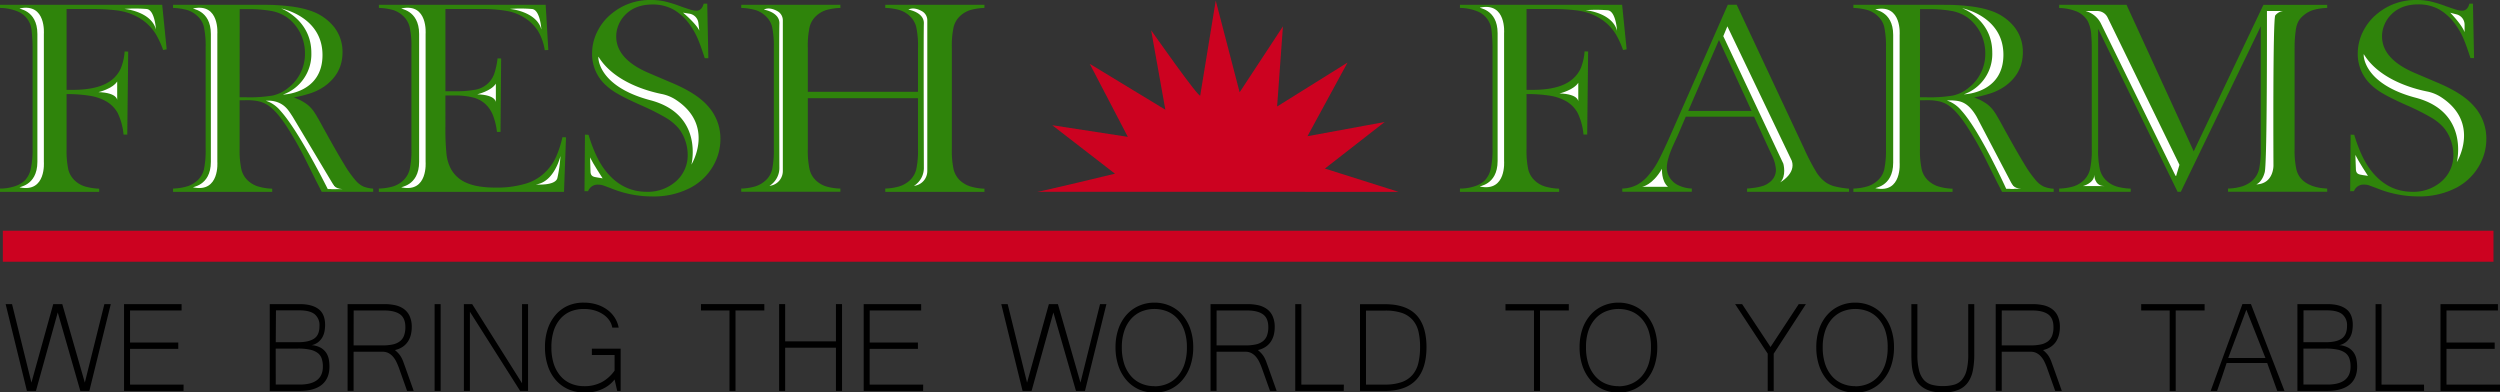 <svg xmlns="http://www.w3.org/2000/svg" viewBox="0 0 1073.89 168.6"><rect x="0" y="0" width="1073.89" height="168.6" fill="#333333" stroke="none"/><defs><style>.cls-1{fill:#2f840b;}.cls-2{fill:#cc0220;}.cls-3{fill:#fff;}</style></defs><g id="Layer_2" data-name="Layer 2"><g id="Layer_2-2" data-name="Layer 2"><path class="cls-1" d="M28.6,40.42V63.9a38.86,38.86,0,0,0,.73,8.86,9.74,9.74,0,0,0,2.8,4.79,11,11,0,0,0,4.24,2.5,24.17,24.17,0,0,0,6.23,1v1.36H0V81a19.86,19.86,0,0,0,6.07-.91,11.29,11.29,0,0,0,4.46-2.44,10.28,10.28,0,0,0,2.67-5A37.81,37.81,0,0,0,14,63.9V20.54a69,69,0,0,0-.47-7.83A9.66,9.66,0,0,0,7.8,5,20.67,20.67,0,0,0,0,3.41V2.06H69.67L71.6,21.18l-1.53.3A39,39,0,0,0,67,14.77a21.07,21.07,0,0,0-8.8-7.94,24.9,24.9,0,0,0-7.53-2.3,82.82,82.82,0,0,0-11.74-.65H28.6V38.6h2.67Q43.06,38.6,48.4,34a13,13,0,0,0,3.53-4.74,23,23,0,0,0,1.6-7.15l1.54.06-.4,35.66h-1.6a27,27,0,0,0-2.5-9.27,13.22,13.22,0,0,0-5.37-5.26,21,21,0,0,0-6.57-2.15A60.66,60.66,0,0,0,28.6,40.42Z"/><path class="cls-1" d="M102.93,43.07V63.9a37.93,37.93,0,0,0,.77,8.91,9.68,9.68,0,0,0,2.83,4.8,11.51,11.51,0,0,0,4.17,2.44,23.6,23.6,0,0,0,6.23,1v1.36H74.33V81a23.61,23.61,0,0,0,6.24-1,11.55,11.55,0,0,0,4.16-2.44,9.19,9.19,0,0,0,2.87-4.77,39.49,39.49,0,0,0,.73-8.94V20.54a39.59,39.59,0,0,0-.73-8.95,9.16,9.16,0,0,0-2.87-4.76,10.77,10.77,0,0,0-4.2-2.48,24.73,24.73,0,0,0-6.2-.94V2.06h32.14c5.37,0,8.91,0,10.6.06q10.34.41,16.2,2.47a21.82,21.82,0,0,1,10.23,7,17.22,17.22,0,0,1,3.63,10.86q0,9.18-7.86,14.71a23.39,23.39,0,0,1-5.3,2.7,51.56,51.56,0,0,1-7.77,2A21.11,21.11,0,0,1,132.13,45a14.22,14.22,0,0,1,2.8,3.09c.85,1.24,2.11,3.43,3.8,6.56q5.94,10.77,9,15.74a47.54,47.54,0,0,0,5.1,7.21A10.27,10.27,0,0,0,156,80.08a13.44,13.44,0,0,0,4.3.94v1.36H138.2q-1.66-3.24-2.13-4.12L131.4,68.9A142.13,142.13,0,0,0,122.93,54q-4.26-6.42-7.8-8.77a12.16,12.16,0,0,0-3.86-1.68,22.14,22.14,0,0,0-5.07-.5Zm0-1.29h2.54A58.9,58.9,0,0,0,117.3,41a16.13,16.13,0,0,0,6.7-3.41A18.31,18.31,0,0,0,131,23a19.45,19.45,0,0,0-2-8.74,18.48,18.48,0,0,0-5.64-6.74,17.34,17.34,0,0,0-6.66-2.79,58,58,0,0,0-11-.8h-2.74Z"/><path class="cls-1" d="M234.4,2.06l1.13,19.42-1.53.06a22.91,22.91,0,0,0-2.87-8.18,18.4,18.4,0,0,0-5.8-5.71,20.77,20.77,0,0,0-7.4-2.91,59.88,59.88,0,0,0-11.33-.86H191.33V39.19h4a43.9,43.9,0,0,0,9.14-.71,10.56,10.56,0,0,0,7.76-6.56,31.54,31.54,0,0,0,1.5-6.85l1.54.05L215,56.66h-1.53a28.76,28.76,0,0,0-1.77-7.29,13.68,13.68,0,0,0-3.23-4.71,12.17,12.17,0,0,0-5.2-2.77,31.73,31.73,0,0,0-8.14-.88h-3.8V54.49a104,104,0,0,0,.47,11.73,17.45,17.45,0,0,0,1.8,6.15,13.54,13.54,0,0,0,6.9,6.21q4.63,2,12.23,2a43.15,43.15,0,0,0,13.4-1.79,20.13,20.13,0,0,0,8.8-5.56,21.41,21.41,0,0,0,3.9-5.77,46.2,46.2,0,0,0,2.77-8.53l1.53.06-.86,23.42H162.73V81a24.31,24.31,0,0,0,6.17-.94,11.31,11.31,0,0,0,4.23-2.47,9.63,9.63,0,0,0,2.84-4.8,38,38,0,0,0,.76-8.91V20.54a38.08,38.08,0,0,0-.76-8.92,9.6,9.6,0,0,0-2.84-4.79A10.84,10.84,0,0,0,169,4.35a24.63,24.63,0,0,0-6.24-.94V2.06Z"/><path class="cls-1" d="M251.07,82.14l.2-24.3,1.53.06q2.8,9.27,6.67,14.61,7.26,9.87,18.26,9.87a18.15,18.15,0,0,0,12.67-4.53,14.83,14.83,0,0,0,5-11.48,18.42,18.42,0,0,0-1.1-6.12,17,17,0,0,0-3-5.35,22,22,0,0,0-5.43-4.42,107.26,107.26,0,0,0-10.7-5.35q-6.33-2.82-9.7-4.77a26.87,26.87,0,0,1-5.43-3.94A18,18,0,0,1,254.33,23a21,21,0,0,1,2.24-9.42,22.69,22.69,0,0,1,6.23-7.76A25.62,25.62,0,0,1,279.53,0a28.47,28.47,0,0,1,5.8.56,53.41,53.41,0,0,1,7.14,2.21q3.33,1.17,4.53,1.5a8.54,8.54,0,0,0,2.13.32c1.56,0,2.6-1,3.14-3h1.53L304.27,25h-1.54c-1.19-3.73-2.23-6.58-3.09-8.56a30.64,30.64,0,0,0-3.1-5.5,22.57,22.57,0,0,0-7.18-6.8,18.19,18.19,0,0,0-9.05-2.21q-7.46,0-11.78,4.48a13.46,13.46,0,0,0-2.83,4.3,12.74,12.74,0,0,0-1,4.95q0,9.83,14.31,15.84l9.38,4Q299.22,40,304,45.47a20.74,20.74,0,0,1,5.46,14.25A22.84,22.84,0,0,1,307,70.05a24.2,24.2,0,0,1-10.4,10.6,34.06,34.06,0,0,1-16.33,3.73,46.37,46.37,0,0,1-16.54-3c-2.75-1.06-4.4-1.67-4.93-1.83a6.61,6.61,0,0,0-1.8-.23,4.39,4.39,0,0,0-4.4,2.82Z"/><path class="cls-1" d="M347,39.42h47.33V20.54a38.08,38.08,0,0,0-.76-8.95,9.59,9.59,0,0,0-2.84-4.76,11.34,11.34,0,0,0-4.23-2.48,24.61,24.61,0,0,0-6.23-.94V2.06h42.6V3.41a24.31,24.31,0,0,0-6.17.94,11.34,11.34,0,0,0-4.23,2.48,9.6,9.6,0,0,0-2.84,4.79,38.08,38.08,0,0,0-.76,8.92V63.9a37.79,37.79,0,0,0,.76,8.89,10,10,0,0,0,2.84,4.82,12.1,12.1,0,0,0,4.23,2.44,23.31,23.31,0,0,0,6.17,1v1.36h-42.6V81a23.6,23.6,0,0,0,6.23-1,12.1,12.1,0,0,0,4.23-2.44,9.62,9.62,0,0,0,2.84-4.77,38,38,0,0,0,.76-8.94V42.19H347V63.9a37.93,37.93,0,0,0,.77,8.91,9.61,9.61,0,0,0,2.83,4.8,11.51,11.51,0,0,0,4.17,2.44A23.46,23.46,0,0,0,361,81v1.36H318.4V81a23.46,23.46,0,0,0,6.23-1,11.51,11.51,0,0,0,4.17-2.44,9.26,9.26,0,0,0,2.87-4.77,39.49,39.49,0,0,0,.73-8.94V20.54a39.59,39.59,0,0,0-.73-8.95,9.23,9.23,0,0,0-2.87-4.76,10.77,10.77,0,0,0-4.2-2.48,24.8,24.8,0,0,0-6.2-.94V2.06H361V3.41a24.39,24.39,0,0,0-6.17.94,11.41,11.41,0,0,0-4.23,2.48,9.58,9.58,0,0,0-2.83,4.79,38,38,0,0,0-.77,8.92Z"/><path class="cls-1" d="M655.73,40.42V63.9a38.86,38.86,0,0,0,.73,8.86,9.74,9.74,0,0,0,2.8,4.79,11,11,0,0,0,4.23,2.5,23.83,23.83,0,0,0,6.24,1v1.36h-42.6V81a19.8,19.8,0,0,0,6.06-.91,11.41,11.41,0,0,0,4.47-2.44,10.44,10.44,0,0,0,2.67-5,37.81,37.81,0,0,0,.8-8.77V20.54a69,69,0,0,0-.47-7.83A9.68,9.68,0,0,0,634.93,5a20.67,20.67,0,0,0-7.8-1.59V2.06h69.66l1.94,19.12-1.54.3a39.14,39.14,0,0,0-3.06-6.71,21.13,21.13,0,0,0-8.8-7.94,24.88,24.88,0,0,0-7.54-2.3,82.57,82.57,0,0,0-11.73-.65H655.73V38.6h2.66q11.8,0,17.14-4.65a13.1,13.1,0,0,0,3.53-4.74,23.33,23.33,0,0,0,1.6-7.14l1.53.05-.4,35.66h-1.6a26.76,26.76,0,0,0-2.5-9.27,13.13,13.13,0,0,0-5.36-5.26,21,21,0,0,0-6.57-2.15A60.66,60.66,0,0,0,655.73,40.42Z"/><path class="cls-1" d="M794.26,82.38h-43.8V81c4-.31,6.71-.9,8.27-1.76q4.13-2.3,4.13-6.36A16.69,16.69,0,0,0,761,66.43L759.86,64l-6.4-13.89H724.13l-3.47,8.12L719,61.84q-3,6.48-3,10.18a7.93,7.93,0,0,0,1.1,4.06,8.88,8.88,0,0,0,3,3.06A14.63,14.63,0,0,0,726.73,81v1.36H696.86V81a15,15,0,0,0,6.2-1.53,17.08,17.08,0,0,0,5.2-4.35,33.08,33.08,0,0,0,4.17-6.21q2-3.8,5.36-11.38l24.4-55.49H746L775,63.9a92.58,92.58,0,0,0,5.2,10,15.45,15.45,0,0,0,4.2,4.53,12.37,12.37,0,0,0,3.67,1.62,39.78,39.78,0,0,0,6.2,1ZM752.39,47.66l-14-30.48-13.2,30.48Z"/><path class="cls-1" d="M824.73,43.07V63.9a38,38,0,0,0,.76,8.91,9.58,9.58,0,0,0,2.84,4.8,11.55,11.55,0,0,0,4.16,2.44,23.21,23.21,0,0,0,6.24,1v1.36h-42.6V81a23.19,23.19,0,0,0,6.23-1,11.51,11.51,0,0,0,4.17-2.44,9.2,9.2,0,0,0,2.86-4.77,39.36,39.36,0,0,0,.74-8.94V20.54a39.46,39.46,0,0,0-.74-8.95,9.21,9.21,0,0,0-2.86-4.76,10.77,10.77,0,0,0-4.2-2.48,25.27,25.27,0,0,0-6.2-.94V2.06h32.13q8.07,0,10.6.06,10.33.41,16.2,2.47a21.82,21.82,0,0,1,10.23,7,17.17,17.17,0,0,1,3.64,10.86q0,9.18-7.87,14.71a23.39,23.39,0,0,1-5.3,2.7,50.93,50.93,0,0,1-7.77,2A21.46,21.46,0,0,1,853.93,45a14.75,14.75,0,0,1,2.8,3.09q1.26,1.86,3.8,6.56,5.93,10.77,9,15.74a49,49,0,0,0,5.1,7.21,10.18,10.18,0,0,0,3.24,2.53,13.32,13.32,0,0,0,4.3.94v1.36H860q-1.66-3.24-2.13-4.12l-4.67-9.36A144,144,0,0,0,844.73,54q-4.28-6.42-7.8-8.77a12.34,12.34,0,0,0-3.87-1.68,22.14,22.14,0,0,0-5.07-.5Zm0-1.29h2.53A58.83,58.83,0,0,0,839.09,41a16.13,16.13,0,0,0,6.7-3.41,18.31,18.31,0,0,0,7-14.59,19.32,19.32,0,0,0-2-8.74,18.45,18.45,0,0,0-5.63-6.74,17.39,17.39,0,0,0-6.67-2.79,57.93,57.93,0,0,0-11-.8h-2.73Z"/><path class="cls-1" d="M999.66,3.41a24,24,0,0,0-6.1.92,11.76,11.76,0,0,0-4.23,2.44,8.37,8.37,0,0,0-2.2,2.73,11.59,11.59,0,0,0-1,3.8,48.81,48.81,0,0,0-.47,7.24V63.9a37.28,37.28,0,0,0,.8,9,9.12,9.12,0,0,0,2.87,4.71Q993,80.73,999.66,81v1.36h-42.6V81a23.06,23.06,0,0,0,6.23-1,12.24,12.24,0,0,0,4.24-2.44,9.64,9.64,0,0,0,2.83-4.8,37.93,37.93,0,0,0,.77-8.91V11.3L936.79,82.38h-1.4l-34.13-70V63.9a37.87,37.87,0,0,0,.77,8.94,9.56,9.56,0,0,0,2.83,4.77,11.39,11.39,0,0,0,4.23,2.47,24,24,0,0,0,6.17.94v1.36H884.53V81a23.79,23.79,0,0,0,6.16-.94,11.43,11.43,0,0,0,4.24-2.47,9.64,9.64,0,0,0,2.83-4.8,37.93,37.93,0,0,0,.77-8.91V20.54c0-1.81-.07-3.51-.2-5.12a15.25,15.25,0,0,0-1.54-6.36A10.15,10.15,0,0,0,892.23,5a21.47,21.47,0,0,0-7.7-1.56V2.06h28.93L942.33,65l29.93-62.9h27.4Z"/><path class="cls-1" d="M1009.53,82.14l.2-24.3,1.53.06q2.81,9.27,6.67,14.62,7.26,9.86,18.26,9.86a18.15,18.15,0,0,0,12.67-4.53,14.83,14.83,0,0,0,5-11.48,18.42,18.42,0,0,0-1.1-6.12,17,17,0,0,0-3-5.35,21.79,21.79,0,0,0-5.43-4.41,104.73,104.73,0,0,0-10.7-5.36q-6.33-2.82-9.7-4.77a27.16,27.16,0,0,1-5.43-3.94A18,18,0,0,1,1012.79,23a21,21,0,0,1,2.24-9.42,22.81,22.81,0,0,1,6.23-7.76A25.62,25.62,0,0,1,1038,0a28.4,28.4,0,0,1,5.8.56,53.41,53.41,0,0,1,7.14,2.21q3.33,1.17,4.53,1.5a8.54,8.54,0,0,0,2.13.32c1.56,0,2.6-1,3.14-3h1.53l.47,23.36h-1.54c-1.19-3.73-2.23-6.58-3.09-8.56a30.64,30.64,0,0,0-3.1-5.5,22.57,22.57,0,0,0-7.18-6.8,18.19,18.19,0,0,0-9-2.21q-7.45,0-11.78,4.48a13.46,13.46,0,0,0-2.83,4.3,12.74,12.74,0,0,0-1,4.95q0,9.83,14.31,15.84l9.39,4q10.85,4.53,15.64,10a20.74,20.74,0,0,1,5.46,14.25,22.84,22.84,0,0,1-2.47,10.33,24.15,24.15,0,0,1-10.4,10.6,34.06,34.06,0,0,1-16.33,3.73,46.37,46.37,0,0,1-16.54-3c-2.75-1.06-4.4-1.67-4.93-1.83a6.61,6.61,0,0,0-1.8-.23,4.39,4.39,0,0,0-4.4,2.82Z"/><path class="cls-2" d="M445.64,82.38c1.11,0,33.3-7.77,33.3-7.77L452,53.79l32.47,5L468.11,27.43l32.47,19.7L494.48,13s20.81,29.69,21.09,28S522.23.24,522.23.24l10.26,39.4,18.6-28.3-2.5,34.41,30.25-18.87L561.63,58.51l33.15-6.1-25.66,20,31.64,10Z"/><rect class="cls-2" x="1.22" y="99.11" width="1069.87" height="13.32"/><path d="M47.59,130.63l-9.21,37.29H34.5l-9.69-33.71-9.37,33.71H11.56L2.42,130.63H5.17l8.33,33.72,9.37-33.72h3.88l9.69,33.72,8.4-33.72Z"/><path d="M78.84,167.92H53.28V130.63H78v2.73H55.86v13.79H76.58v2.72H55.86V165.2h23Z"/><path d="M141.52,157.47q0,5.07-3.24,7.76t-9.55,2.69H115.87V130.63h12.79q5.34,0,8.16,2.13t2.83,6.8a15.58,15.58,0,0,1-.24,2.67,8.61,8.61,0,0,1-.89,2.57,7.44,7.44,0,0,1-1.78,2.13,6.89,6.89,0,0,1-2.91,1.34,9.53,9.53,0,0,1,4,1.14,7.06,7.06,0,0,1,2.33,2.2,7.86,7.86,0,0,1,1.1,2.84A17.64,17.64,0,0,1,141.52,157.47ZM118.45,147H128c3.15,0,5.46-.53,7-1.6s2.23-2.86,2.23-5.38a6.06,6.06,0,0,0-2.07-5.05c-1.38-1.1-3.59-1.66-6.62-1.66l-10,0Zm0,18.19h10.24q10,0,10-7.73a10.37,10.37,0,0,0-.52-3.48,5.06,5.06,0,0,0-1.76-2.4,8.53,8.53,0,0,0-3.29-1.39,24,24,0,0,0-5.16-.46h-9.53Z"/><path d="M177.71,167.92h-2.84L171.35,158a26.52,26.52,0,0,0-1.15-2.69,9.75,9.75,0,0,0-1.47-2.19,6.54,6.54,0,0,0-1.92-1.49,5.65,5.65,0,0,0-2.54-.54H151.89v16.82h-2.58V130.63h15.93a21.72,21.72,0,0,1,4.31.43,10.25,10.25,0,0,1,3.72,1.52,7.67,7.67,0,0,1,2.6,3,10.85,10.85,0,0,1,1,4.92,13.4,13.4,0,0,1-.44,3.49,9.2,9.2,0,0,1-1.32,2.89,8.11,8.11,0,0,1-2.26,2.18,9.6,9.6,0,0,1-3.22,1.31,13.34,13.34,0,0,1,1.65,1.57,9.15,9.15,0,0,1,1.11,1.6,12.89,12.89,0,0,1,.85,1.87c.24.68.53,1.47.85,2.35Zm-25.82-19.54h12.28a21.58,21.58,0,0,0,4.5-.41,7.71,7.71,0,0,0,3.08-1.35,5.42,5.42,0,0,0,1.79-2.43,10.17,10.17,0,0,0,.59-3.68q0-3.85-2.31-5.5t-6.9-1.65h-13Z"/><path d="M189.28,167.92h-2.59V130.63h2.59Z"/><path d="M226.83,167.92h-3.4l-21.58-34v34h-2.59V130.63h3.56l21.42,34v-34h2.59Z"/><path d="M251,168.6a16.71,16.71,0,0,1-6.9-1.39,15.57,15.57,0,0,1-5.34-3.94,17.51,17.51,0,0,1-3.44-6.13,24.75,24.75,0,0,1-1.22-8,24.2,24.2,0,0,1,1.23-8,17.83,17.83,0,0,1,3.44-6A15.07,15.07,0,0,1,244,131.3,16.62,16.62,0,0,1,250.8,130a18.61,18.61,0,0,1,5.43.77,15.24,15.24,0,0,1,4.49,2.18,12.69,12.69,0,0,1,3.27,3.39,12.3,12.3,0,0,1,1.77,4.39H263a7.4,7.4,0,0,0-1.24-3.08,9.71,9.71,0,0,0-2.57-2.54,13.47,13.47,0,0,0-3.68-1.74,15.68,15.68,0,0,0-4.62-.64,15,15,0,0,0-5.69,1,12,12,0,0,0-4.44,3.15,14.77,14.77,0,0,0-2.9,5.18,22.55,22.55,0,0,0-1,7.1,22.82,22.82,0,0,0,1,7.1,15.34,15.34,0,0,0,2.9,5.26,12.07,12.07,0,0,0,4.46,3.25,14.42,14.42,0,0,0,5.73,1.11,15.67,15.67,0,0,0,7.63-1.77A16.28,16.28,0,0,0,264,159.2v-6.7h-9.76v-2.73H266.6v18.15h-1.48L264,163a13.82,13.82,0,0,1-2.72,2.64,14.68,14.68,0,0,1-3.15,1.73,16.38,16.38,0,0,1-3.47,1A21.54,21.54,0,0,1,251,168.6Z"/><path d="M328.32,133.36H315.94v34.56h-2.58V133.36H301.11v-2.73h27.21Z"/><path d="M361.7,167.92h-2.62V149.36H337.27v18.56h-2.59V130.63h2.59v16h21.81v-16h2.62Z"/><path d="M396.53,167.92H371V130.63h24.69v2.73h-22.1v13.79h20.71v2.72H373.56V165.2h23Z"/><path d="M475.27,130.63l-9.21,37.29h-3.87l-9.7-33.71-9.37,33.71h-3.87l-9.15-37.29h2.75l8.33,33.72,9.37-33.72h3.88l9.69,33.72,8.41-33.72Z"/><path d="M495.89,130a16.3,16.3,0,0,1,6.69,1.37,15.08,15.08,0,0,1,5.28,3.88,18.16,18.16,0,0,1,3.46,6.06,23.68,23.68,0,0,1,1.24,7.9,24.2,24.2,0,0,1-1.23,7.9,18.43,18.43,0,0,1-3.44,6.14,15.32,15.32,0,0,1-5.26,4,16.84,16.84,0,0,1-13.49,0,15.53,15.53,0,0,1-5.29-4,18.36,18.36,0,0,1-3.44-6.13,24.25,24.25,0,0,1-1.23-7.93,23.88,23.88,0,0,1,1.25-7.94,18,18,0,0,1,3.47-6,15.34,15.34,0,0,1,5.28-3.86A16.26,16.26,0,0,1,495.89,130Zm0,35.93a14,14,0,0,0,5.6-1.11,12.37,12.37,0,0,0,4.45-3.25,15.34,15.34,0,0,0,2.9-5.26,22.52,22.52,0,0,0,1-7.1,21.8,21.8,0,0,0-1.05-7.08,14.85,14.85,0,0,0-2.91-5.16,12.15,12.15,0,0,0-4.39-3.17,15,15,0,0,0-11.19,0,12.39,12.39,0,0,0-4.44,3.18,14.89,14.89,0,0,0-2.92,5.16,21.69,21.69,0,0,0-1.05,7,22.53,22.53,0,0,0,1,7.1,15.32,15.32,0,0,0,2.89,5.26,12.22,12.22,0,0,0,4.43,3.25A14,14,0,0,0,495.86,165.88Z"/><path d="M548.39,167.92h-2.84L542,158a26.52,26.52,0,0,0-1.15-2.69,9.75,9.75,0,0,0-1.47-2.19,6.54,6.54,0,0,0-1.92-1.49,5.62,5.62,0,0,0-2.54-.54H522.58v16.82H520V130.63h15.93a21.82,21.82,0,0,1,4.32.43,10.2,10.2,0,0,1,3.71,1.52,7.59,7.59,0,0,1,2.6,3,10.85,10.85,0,0,1,1,4.92,13.4,13.4,0,0,1-.43,3.49,9.22,9.22,0,0,1-1.33,2.89,8,8,0,0,1-2.26,2.18,9.6,9.6,0,0,1-3.22,1.31,13.34,13.34,0,0,1,1.65,1.57,9.79,9.79,0,0,1,1.12,1.6,14,14,0,0,1,.84,1.87c.24.68.53,1.47.85,2.35Zm-25.81-19.54h12.28a21.55,21.55,0,0,0,4.49-.41,7.59,7.59,0,0,0,3.08-1.35,5.51,5.51,0,0,0,1.8-2.43,10.41,10.41,0,0,0,.58-3.68q0-3.85-2.31-5.5t-6.9-1.65h-13Z"/><path d="M577.22,167.92H556.38V130.63H559V165.2h18.26Z"/><path d="M612.76,149q0,18.93-17.87,18.93H584.2V130.67h10.69q9,0,13.41,4.54T612.76,149ZM610,149a28.44,28.44,0,0,0-.69-6.57,11.52,11.52,0,0,0-2.44-4.92,10.94,10.94,0,0,0-4.67-3.09,22.11,22.11,0,0,0-7.38-1h-8.05V165.2h8.05a21.42,21.42,0,0,0,7.35-1.09,10.91,10.91,0,0,0,4.67-3.19,12.15,12.15,0,0,0,2.45-5.09A29.46,29.46,0,0,0,610,149Z"/><path d="M673.89,133.36H661.52v34.56h-2.59V133.36H646.69v-2.73h27.2Z"/><path d="M695.22,130a16.3,16.3,0,0,1,6.69,1.37,14.91,14.91,0,0,1,5.28,3.88,18.16,18.16,0,0,1,3.46,6.06,23.68,23.68,0,0,1,1.24,7.9,24.47,24.47,0,0,1-1.22,7.9,18.45,18.45,0,0,1-3.45,6.14,15.32,15.32,0,0,1-5.26,4,16.84,16.84,0,0,1-13.49,0,15.53,15.53,0,0,1-5.29-4,18.36,18.36,0,0,1-3.44-6.13,24.26,24.26,0,0,1-1.22-7.93,23.88,23.88,0,0,1,1.24-7.94,18,18,0,0,1,3.47-6,15.28,15.28,0,0,1,5.29-3.86A16.22,16.22,0,0,1,695.22,130Zm0,35.93a14,14,0,0,0,5.6-1.11,12.29,12.29,0,0,0,4.45-3.25,15.19,15.19,0,0,0,2.91-5.26,22.82,22.82,0,0,0,1-7.1,21.8,21.8,0,0,0-1-7.08,14.85,14.85,0,0,0-2.91-5.16,12.15,12.15,0,0,0-4.39-3.17,15,15,0,0,0-11.18,0A12.34,12.34,0,0,0,685.2,137a14.89,14.89,0,0,0-2.92,5.16,21.69,21.69,0,0,0-1,7,22.53,22.53,0,0,0,1,7.1,15.34,15.34,0,0,0,2.9,5.26,12.1,12.1,0,0,0,4.42,3.25A14,14,0,0,0,695.19,165.88Z"/><path d="M775.74,130.63l-13.83,21.29v16h-2.58v-16l-14-21.29h3l12.21,18.43,12.12-18.43Z"/><path d="M796.91,130a16.3,16.3,0,0,1,6.69,1.37,15.08,15.08,0,0,1,5.28,3.88,18.33,18.33,0,0,1,3.46,6.06,23.68,23.68,0,0,1,1.24,7.9,24.2,24.2,0,0,1-1.23,7.9,18.43,18.43,0,0,1-3.44,6.14,15.26,15.26,0,0,1-5.27,4,15.84,15.84,0,0,1-6.73,1.41,16,16,0,0,1-6.76-1.41,15.59,15.59,0,0,1-5.28-4,18.36,18.36,0,0,1-3.44-6.13,24.25,24.25,0,0,1-1.23-7.93,23.88,23.88,0,0,1,1.25-7.94,17.81,17.81,0,0,1,3.47-6,15.34,15.34,0,0,1,5.28-3.86A16.26,16.26,0,0,1,796.91,130Zm0,35.93a14,14,0,0,0,5.6-1.11,12.34,12.34,0,0,0,4.44-3.25,15.19,15.19,0,0,0,2.91-5.26,22.52,22.52,0,0,0,1-7.1,21.8,21.8,0,0,0-1-7.08,14.85,14.85,0,0,0-2.91-5.16,12.18,12.18,0,0,0-4.4-3.17,15,15,0,0,0-11.18,0,12.39,12.39,0,0,0-4.44,3.18,14.89,14.89,0,0,0-2.92,5.16,21.69,21.69,0,0,0-1.05,7,22.53,22.53,0,0,0,1,7.1,15.32,15.32,0,0,0,2.89,5.26,12.22,12.22,0,0,0,4.43,3.25A14,14,0,0,0,796.88,165.88Z"/><path d="M834.55,168.6a18.22,18.22,0,0,1-5.41-.7,11,11,0,0,1-3.73-1.89,9.1,9.1,0,0,1-2.36-2.79,14.48,14.48,0,0,1-1.33-3.4,20.07,20.07,0,0,1-.56-3.75q-.12-1.94-.12-3.78V130.63h2.59v21.56a26.85,26.85,0,0,0,.73,6.93,9.65,9.65,0,0,0,2.13,4.17,7.15,7.15,0,0,0,3.42,2,17.63,17.63,0,0,0,4.64.55,18.05,18.05,0,0,0,4.7-.55,6.91,6.91,0,0,0,3.43-2.06,10,10,0,0,0,2.08-4.17,27.19,27.19,0,0,0,.71-6.91V130.63h2.59v21.66a34.73,34.73,0,0,1-.62,6.88,13,13,0,0,1-2.13,5.12,9.47,9.47,0,0,1-4.14,3.2A17,17,0,0,1,834.55,168.6Z"/><path d="M885.67,167.92h-2.84L879.3,158a24.42,24.42,0,0,0-1.14-2.69,9.75,9.75,0,0,0-1.47-2.19,6.72,6.72,0,0,0-1.93-1.49,5.58,5.58,0,0,0-2.53-.54H859.85v16.82h-2.58V130.63H873.2a21.8,21.8,0,0,1,4.31.43,10.25,10.25,0,0,1,3.72,1.52,7.75,7.75,0,0,1,2.6,3,11,11,0,0,1,1,4.92,13.4,13.4,0,0,1-.44,3.49,9.2,9.2,0,0,1-1.32,2.89,8.14,8.14,0,0,1-2.27,2.18,9.46,9.46,0,0,1-3.21,1.31,14.1,14.1,0,0,1,1.65,1.57,9.15,9.15,0,0,1,1.11,1.6,14,14,0,0,1,.84,1.87c.25.68.53,1.47.86,2.35Zm-25.82-19.54h12.28a21.55,21.55,0,0,0,4.49-.41,7.7,7.7,0,0,0,3.09-1.35,5.57,5.57,0,0,0,1.79-2.43,10.19,10.19,0,0,0,.58-3.68q0-3.85-2.31-5.5t-6.9-1.65h-13Z"/><path d="M947,133.36H934.59v34.56H932V133.36H919.76v-2.73H947Z"/><path d="M981.31,167.92h-3.1l-4.33-12H956.46q-.93,2.83-2,6t-2.1,6h-2.75q1.75-4.83,3.44-9.47l3.38-9.21q1.68-4.58,3.38-9.21t3.44-9.43h3.65Zm-8.17-14.13-8.21-20.74-7.79,20.74Z"/><path d="M1012.53,157.47c0,3.38-1.09,6-3.25,7.76s-5.35,2.69-9.55,2.69H986.87V130.63h12.8q5.33,0,8.15,2.13t2.83,6.8a15.58,15.58,0,0,1-.24,2.67,8.34,8.34,0,0,1-.89,2.57,7.28,7.28,0,0,1-1.78,2.13,6.89,6.89,0,0,1-2.91,1.34,9.63,9.63,0,0,1,4,1.14,7,7,0,0,1,2.32,2.2,7.68,7.68,0,0,1,1.1,2.84A17.68,17.68,0,0,1,1012.53,157.47ZM989.46,147H999q4.72,0,6.95-1.6c1.49-1.06,2.23-2.86,2.23-5.38a6.06,6.06,0,0,0-2.07-5.05c-1.38-1.1-3.58-1.66-6.62-1.66l-10,0Zm0,18.19H999.7q10,0,10-7.73a10.64,10.64,0,0,0-.51-3.48,5.13,5.13,0,0,0-1.76-2.4,8.52,8.52,0,0,0-3.3-1.39,23.92,23.92,0,0,0-5.15-.46h-9.53Z"/><path d="M1041.28,167.92h-20.84V130.63H1023V165.2h18.25Z"/><path d="M1073.89,167.92h-25.56V130.63H1073v2.73h-22.1v13.79h20.71v2.72h-20.71V165.2h23Z"/><path class="cls-3" d="M53.44,3.83s11.48,1,13.55,8.85c0,0-.44-8.33-3.94-8.81A61.28,61.28,0,0,0,53.44,3.83Z"/><path class="cls-3" d="M42.29,39.58s6-1.39,8.05-4.58v8S50.48,39.86,42.29,39.58Z"/><path class="cls-3" d="M681.06,4.38s11.48,1,13.55,8.85c0,0-.44-8.33-3.94-8.81A61.28,61.28,0,0,0,681.06,4.38Z"/><path class="cls-3" d="M669.91,40.14s6-1.39,8.05-4.58v8S678.1,40.41,669.91,40.14Z"/><path class="cls-3" d="M713.91,72.5s-.34,5.24,2.58,7.74h-11.1S709.82,79.6,713.91,72.5Z"/><path class="cls-3" d="M328.13,4.13s6.84,1.09,6.66,6c-.18,4.63,0,61.65,0,61.65a9.1,9.1,0,0,1-4.26,8.05,6,6,0,0,0,.81-.13,6.42,6.42,0,0,0,4.93-6.26V8.73A4.48,4.48,0,0,0,334,4.82C332.34,3.9,330.06,3.1,328.13,4.13Z"/><path class="cls-3" d="M390.19,4.13s6.85,1.09,6.66,6c-.17,4.63,0,61.65,0,61.65a9.08,9.08,0,0,1-4.25,8.05,5.74,5.74,0,0,0,.8-.13,6.42,6.42,0,0,0,4.93-6.26V8.73a4.48,4.48,0,0,0-2.28-3.91C394.4,3.9,392.13,3.1,390.19,4.13Z"/><path class="cls-3" d="M219,3.83s11.48,1,13.55,8.85c0,0-.44-8.33-3.95-8.81A61.15,61.15,0,0,0,219,3.83Z"/><path class="cls-3" d="M240.75,67s-2.57,11.23-10.59,12.24c0,0,8.32.68,9.26-2.73A60.78,60.78,0,0,0,240.75,67Z"/><path class="cls-3" d="M205,40.51s6-1.39,8-4.58v8S213.15,40.78,205,40.51Z"/><path class="cls-3" d="M120.74,3.64s13,4.81,13,19.06a18.39,18.39,0,0,1-12.21,17.94s17-.37,17-17S120.74,3.64,120.74,3.64Z"/><path class="cls-3" d="M293.39,5.44s5.49,4.52,7,7.69L300,9.88a4.57,4.57,0,0,0-3.85-4Z"/><path class="cls-3" d="M258.87,76.61s-4.16-6.35-5.41-9l.21,6.42c.19,1.71,1.19,1.94,2.89,2.2Z"/><path class="cls-3" d="M257.08,24.36c-.2-.32-.83,12.58,22.29,18.69S297,70.71,297,70.71s10.4-16.83-6.91-28a17.46,17.46,0,0,0-5.94-2.35C278.26,39.17,263.7,35.2,257.08,24.36Z"/><path class="cls-3" d="M1052.52,5.47s5,5.07,6.16,8.37l0-3.26a4.6,4.6,0,0,0-3.42-4.4Z"/><path class="cls-3" d="M1017.17,75.54s-4.16-6.35-5.41-9L1012,73c.19,1.71,1.19,1.94,2.89,2.2Z"/><path class="cls-3" d="M1015.39,23.29c-.2-.32-.84,12.58,22.29,18.69s17.67,27.65,17.67,27.65,10.39-16.83-6.92-28a17.18,17.18,0,0,0-5.94-2.35C1036.57,38.1,1022,34.13,1015.39,23.29Z"/><path class="cls-3" d="M114.17,43.23h1a11.75,11.75,0,0,1,3.54.51c4.09,1.3,5.5,4.17,7,6.39l18.6,31.1h-3.51s-12.23-24.68-20.25-33.54a14.1,14.1,0,0,0-4.81-3.82Z"/><path class="cls-3" d="M842.84,3.53s12.95,4.81,12.95,19a18.39,18.39,0,0,1-12.21,18s17-.37,17-17S842.84,3.53,842.84,3.53Z"/><path class="cls-3" d="M836.27,43.12h2.25c2.69.25,6.5,0,10.57,7.05L865.3,81.11h-3.52S850.61,56.44,842.6,47.57a14.13,14.13,0,0,0-4.82-3.81Z"/><path class="cls-3" d="M742,11.31l-1.75,4.23,25.81,54.81s1.43,5.38-1.39,8h0s6.91-3.77,5-9.29Z"/><path class="cls-3" d="M864.05,78.72c.15.3.86,2.21,4.23,2.39h-4.76Z"/><path class="cls-3" d="M142.83,78.84c.15.29.86,2.2,4.23,2.39H142.3Z"/><path class="cls-3" d="M894.78,79.92s4.83-1.23,4.83-4.83c0,0-.1,4.83,4.37,4.83h-9.2"/><path class="cls-3" d="M973.78,4.73h6.91a5.2,5.2,0,0,0-3.33,1.89c-1.11,1.61-.78,64.43-.78,64.43s.18,7.9-7.38,8.17c0,0,2.52-.92,3.63-5.26S973.78,4.73,973.78,4.73Z"/><path class="cls-3" d="M18.84,69.5s1.1,13.33-10.28,11c-1.22-.25,7.5-.27,7.5-11V14.6c0-10.68-8.72-10.7-7.5-11,11.38-2.36,10.28,11,10.28,11Z"/><path class="cls-3" d="M93.36,69.5s1.1,13.33-10.28,11c-1.22-.25,7.5-.27,7.5-11V14.6c0-10.68-8.72-10.7-7.5-11,11.38-2.36,10.28,11,10.28,11Z"/><path class="cls-3" d="M182.82,69.5s1.11,13.33-10.27,11c-1.22-.25,7.49-.27,7.49-11V14.6c0-10.68-8.71-10.7-7.49-11,11.38-2.36,10.27,11,10.27,11Z"/><path class="cls-3" d="M646.09,69.15s1.11,13.32-10.27,11c-1.22-.25,7.49-.28,7.49-11V14.25c0-10.69-8.71-10.71-7.49-11,11.38-2.36,10.27,11,10.27,11Z"/><path class="cls-3" d="M816,69.87s1.11,13.33-10.27,11c-1.22-.25,7.5-.27,7.5-11V15c0-10.68-8.72-10.7-7.5-11C817.08,1.65,816,15,816,15Z"/><path class="cls-3" d="M936.2,70.8,905.33,7.5a4.92,4.92,0,0,0-4.43-2.77h-5l.7.24a10.23,10.23,0,0,1,5.88,5.19l31.92,65.16a.49.49,0,0,0,.37.27"/></g></g></svg>